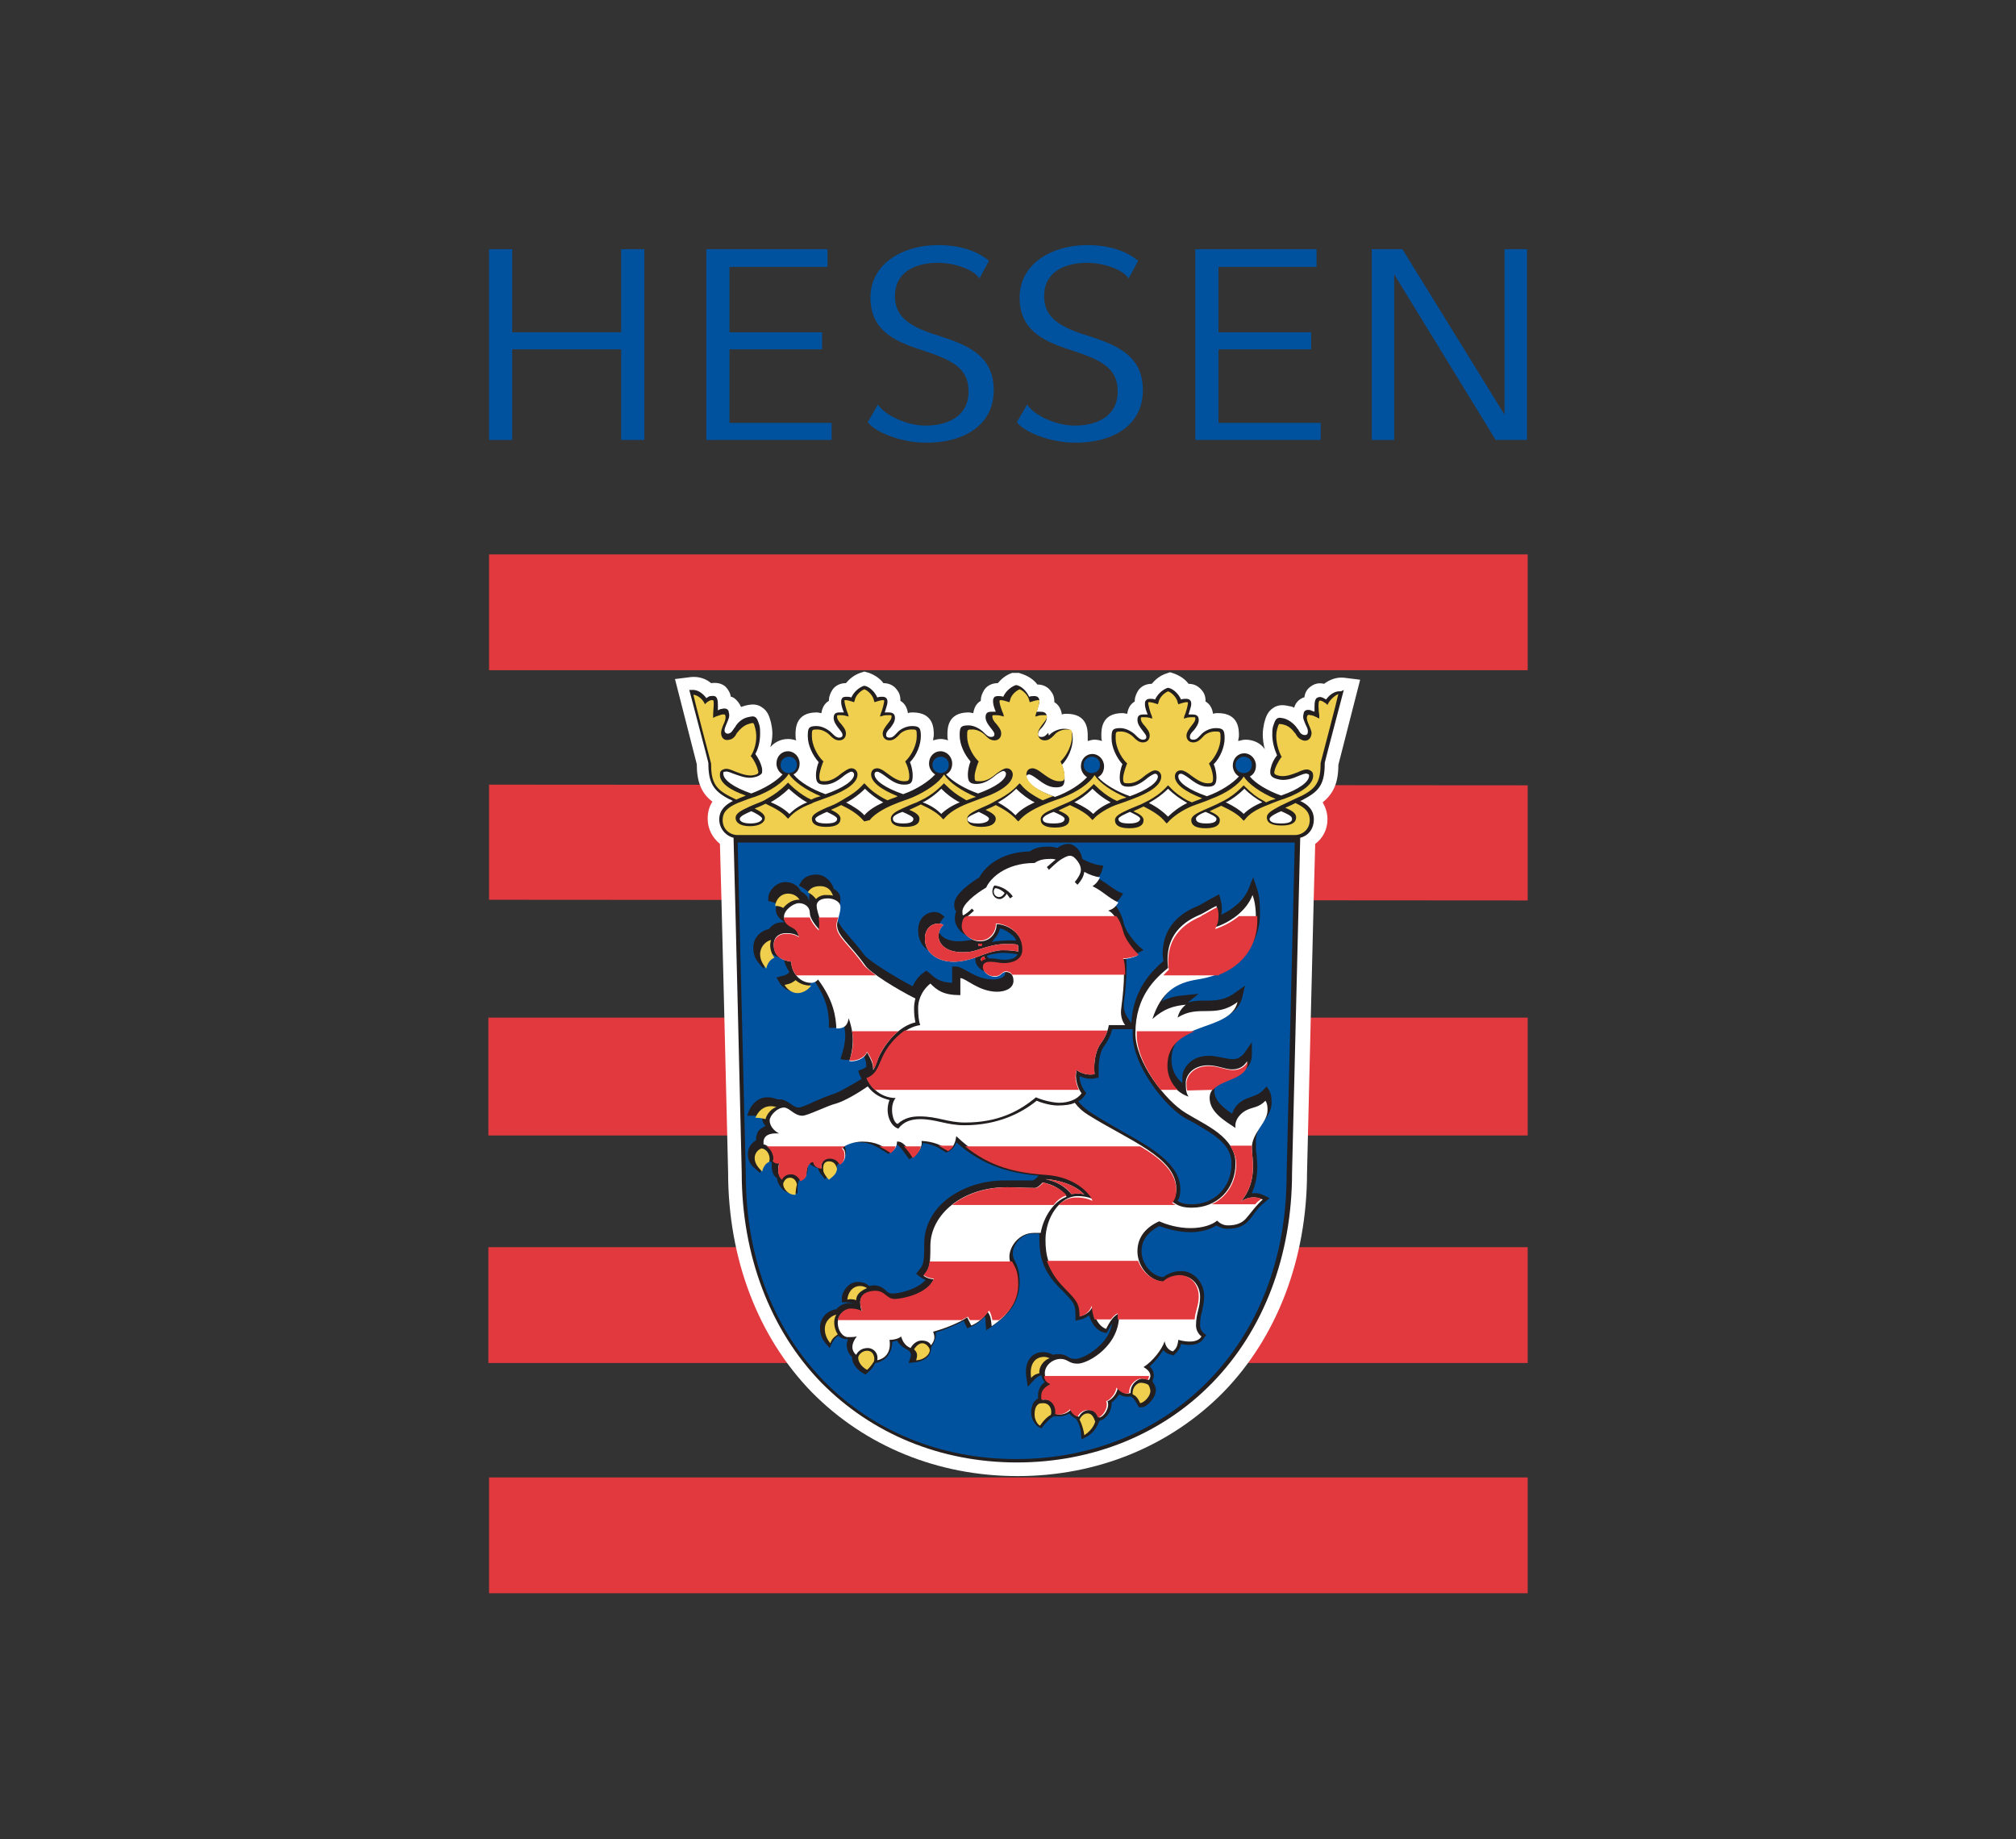 <?xml version="1.0" encoding="utf-8"?>
<!-- Generator: Adobe Illustrator 25.3.1, SVG Export Plug-In . SVG Version: 6.00 Build 0)  -->
<svg version="1.1" id="Layer_1" xmlns="http://www.w3.org/2000/svg" xmlns:xlink="http://www.w3.org/1999/xlink" x="0px" y="0px"
	 viewBox="0 0 296 270" style="enable-background:new 0 0 296 270;" xml:space="preserve">
<rect x="0" y="0" width="296" height="270" fill="#333333" stroke="none"/>
<style type="text/css">
	.st0{fill:#E1393E;}
	.st1{fill:#FFFFFF;}
	.st2{fill:#231F20;}
	.st3{fill:#00529F;}
	.st4{fill:#EFCF4D;}
	.st5{fill:#ED1C24;}
</style>
<g id="logo_x5F_hessische_x5F_landesregierung_1_">
	<g id="layer1_1_" transform="translate(-296.095,-488.421)">
		<path id="path2924_1_" class="st0" d="M367.9,586.8h152.5v-17H367.9V586.8L367.9,586.8z"/>
		<path id="path2926_1_" class="st0" d="M367.9,603.6v16.9l152.5,0.1v-16.9L367.9,603.6"/>
		<path id="path2928_1_" class="st0" d="M367.8,655.1h152.6v-17.3H367.8V655.1z"/>
		<path id="path2930_1_" class="st0" d="M367.8,688.5h152.6v-17H367.8V688.5L367.8,688.5z"/>
		<path id="path2932_1_" class="st0" d="M367.9,722.3h152.5v-17H367.9V722.3z"/>
		<path id="path2934_1_" class="st1" d="M444.7,587.2c-0.9,0.3-1.6,0.9-2.1,1.5c-0.9,0-1.6,0.4-2,1c-0.3,0.5-0.5,1-0.5,1.5
			c0,0,0,0.1,0,0.1c-0.7,0.4-1,1.1-1.1,1.8c-0.2,0-0.4-0.1-0.7-0.1c-3.1,0-3.1,2.4-3.1,3.3c0,0.3,0,0.5,0.1,0.8
			c-0.3-0.1-0.7-0.2-1.1-0.2c-0.4,0-0.7,0.1-1.1,0.2c0-0.3,0.1-0.5,0.1-0.8c0-0.9,0-3.3-3.1-3.3c-0.2,0-0.4,0-0.7,0.1
			c-0.1-0.7-0.4-1.4-1.1-1.8c0,0,0-0.1,0-0.1c0-0.5-0.1-1-0.5-1.5c-0.4-0.6-1.1-1-2-1c-0.5-0.7-1.3-1.2-2.1-1.5L423,587l-0.6,0.2
			c-0.9,0.3-1.6,0.9-2.1,1.5c-0.9,0-1.6,0.4-2,1c-0.3,0.5-0.5,1-0.5,1.5c0,0,0,0.1,0,0.1c-0.7,0.4-1,1.1-1.1,1.8
			c-0.2,0-0.4-0.1-0.7-0.1c-3.1,0-3.1,2.4-3.1,3.3c0,0.3,0,0.5,0.1,0.8c-0.4-0.1-0.7-0.2-1.2-0.2c-1.1,0-2,0.5-2.6,1.2
			c0.2-0.7,0.3-1.4,0.3-2c0-0.6-0.1-1.1-0.2-1.6c-0.2-0.7-0.4-1.7-1.4-2.3c-0.9-0.6-1.9-0.3-2.4-0.2c-0.2,0.1-0.4,0.1-0.6,0.2
			c-0.2-0.5-0.6-1-1-1.3c-0.2-0.1-0.3-0.2-0.5-0.2c-0.1-0.6-0.4-1.1-0.8-1.5c-0.6-0.5-1.3-0.6-2.1-0.5c-0.7-0.6-1.7-1-2.9-0.9
			l-2.4,0.3c0,0,3.1,12.1,3.2,12.5c0,2.6,0.7,4.3,2.3,5.5c-0.4,0.6-0.7,1.4-0.7,2.5c0,1.5,0.7,2.8,1.8,3.7
			c0.1,2.2,1.2,48.2,1.2,48.2l0,0c0,12.7,4.4,24.2,12.3,32.3c7.8,7.9,18.5,12.3,30.2,12.3c11.7,0,22.4-4.4,30.2-12.3
			c7.9-8.1,12.3-19.6,12.3-32.3v0.1c0,0,1.1-45.9,1.2-48.3c1.1-0.8,1.8-2.1,1.8-3.6c0-1-0.3-1.8-0.7-2.5c1.6-1.3,2.3-2.9,2.3-5.5
			c0.1-0.4,3.2-12.5,3.2-12.5l-2.4-0.3c-1.1-0.1-2.1,0.3-2.9,0.9c-0.8-0.2-1.5,0-2.1,0.5c-0.5,0.4-0.7,0.9-0.8,1.5
			c-0.2,0-0.3,0.1-0.5,0.2c-0.5,0.3-0.8,0.7-1,1.3c-0.2-0.1-0.4-0.2-0.6-0.2c-0.5-0.1-1.5-0.4-2.4,0.2c-1,0.6-1.2,1.6-1.4,2.3
			c-0.1,0.5-0.2,1.1-0.2,1.6c0,0.7,0.1,1.5,0.3,2.2c-0.6-0.9-1.7-1.4-2.8-1.4c-0.4,0-0.7,0.1-1.1,0.2c0-0.3,0.1-0.5,0.1-0.8
			c0-0.9,0-3.3-3.1-3.3c-0.2,0-0.4,0-0.7,0.1c-0.1-0.7-0.4-1.4-1.1-1.8c0,0,0-0.1,0-0.1c0-0.5-0.1-1-0.5-1.5c-0.5-0.6-1.1-1-2-1
			c-0.5-0.7-1.3-1.2-2.1-1.5l-0.6-0.2l-0.6,0.2c-0.9,0.3-1.6,0.9-2.1,1.5c-0.9,0-1.6,0.4-2,1c-0.3,0.5-0.5,1-0.5,1.5
			c0,0,0,0.1,0,0.1c-0.7,0.4-1,1.1-1.1,1.8c-0.2,0-0.4-0.1-0.7-0.1c-3.1,0-3.1,2.4-3.1,3.3c0,0.3,0,0.5,0.1,0.8
			c-0.3-0.1-0.7-0.2-1.1-0.2c-0.3,0-0.7,0.1-1,0.2c0-0.2,0-0.5,0-0.7c0-0.9,0-3.3-3.1-3.3c-0.2,0-0.4,0-0.7,0.1
			c-0.1-0.7-0.4-1.4-1.1-1.8c0,0,0-0.1,0-0.1c0-0.5-0.1-1-0.5-1.5c-0.4-0.6-1.1-1-2-1c-0.5-0.7-1.3-1.2-2.1-1.5l-0.6-0.2
			L444.7,587.2"/>
		<path id="path2936_1_" class="st2" d="M493,589.9c-0.9-0.1-1.7,0.5-2.2,1.2c-0.2-0.1-0.5-0.3-0.6-0.3c-0.2-0.1-0.5-0.1-0.8,0.1
			c-0.2,0.2-0.3,0.5-0.3,1.2c0,0.2,0,0.5,0,0.8c-0.2-0.1-0.4-0.1-0.5-0.2c-0.3-0.1-0.6-0.1-0.8,0c-0.2,0.1-0.3,0.3-0.3,0.5
			c-0.2,0.6,0.1,1.1,0.3,1.6c0.2,0.4,0.4,0.8,0.3,1.2c0,0.1-0.1,0.4-0.6,0.3c-0.4-0.1-0.6-0.4-0.8-0.8l-0.1-0.1
			c-0.3-0.5-1-1.2-1.9-1.5c-0.5-0.1-0.8-0.2-1.1,0c-0.3,0.2-0.4,0.6-0.6,1.2c-0.1,0.4-0.1,0.7-0.1,1.2c0,1,0.3,2.1,0.7,3
			c-0.5,0.6-0.8,1.3-0.9,1.8c-0.1,0.3-0.1,0.5-0.1,0.7c0,0.5,0.3,0.8,1.1,1c1.1,0.3,2.2-0.1,3.1-0.5c0.5-0.2,1-0.4,1.2-0.3
			c0.3,0.1,0.3,0.1,0.3,0.3c0,0.9-1.5,2-4.1,2.9c-2-0.7-3.8-1.8-4.6-2.8c0.6-0.3,0.9-0.9,0.9-1.6c0-1-0.8-1.8-1.7-1.8
			c-1,0-1.7,0.8-1.7,1.8c0,0.7,0.4,1.3,0.9,1.6c-0.9,1-2.7,2.2-4.7,2.9c-2.6-0.9-4.2-2-4.2-2.9c0-0.1,0-0.4,0.4-0.4
			c0.2,0,0.7,0.3,1.1,0.6c0.8,0.6,1.7,1.3,2.8,1.3c1,0,1.3-0.3,1.3-1.4c0-0.4-0.1-1.2-0.4-1.9c1-1,1.6-2.6,1.6-3.8
			c0-1.2-0.2-1.5-1.3-1.5c-0.9,0-1.8,0.5-2.2,1l-0.1,0.1c-0.3,0.3-0.5,0.6-1,0.6c-0.5,0-0.5-0.3-0.5-0.4c0-0.4,0.3-0.7,0.6-1
			c0.3-0.4,0.7-0.9,0.7-1.5c0-0.7-0.5-0.8-0.9-0.8c-0.2,0-0.4,0-0.6,0c0.2-0.7,0.4-1.2,0.4-1.5c0-0.2,0-0.3-0.1-0.5
			c-0.2-0.3-0.5-0.3-0.7-0.3c-0.2,0-0.4,0-0.7,0.1c-0.3-0.7-1-1.5-1.8-1.7l-0.1,0l-0.1,0c-0.8,0.3-1.5,1-1.8,1.7
			c-0.3-0.1-0.5-0.1-0.7-0.1c-0.2,0-0.5,0-0.7,0.3c-0.1,0.1-0.1,0.3-0.1,0.5c0,0.3,0.1,0.8,0.4,1.5c-0.2,0-0.4,0-0.6,0
			c-0.5,0-0.9,0.1-0.9,0.8c0,0.6,0.4,1.1,0.7,1.5c0.3,0.4,0.6,0.7,0.6,1c0,0.1,0,0.4-0.5,0.4c-0.4,0-0.7-0.3-1-0.6l-0.1-0.1
			c-0.4-0.4-1.3-1-2.2-1c-1.2,0-1.3,0.3-1.3,1.5c0,1.3,0.7,2.8,1.6,3.8c-0.3,0.7-0.4,1.5-0.4,1.9c0,1.1,0.3,1.4,1.3,1.4
			c1.1,0,2.1-0.7,2.8-1.3c0.4-0.3,0.9-0.6,1.1-0.6c0.3,0,0.4,0.3,0.4,0.4c0,0.9-1.6,2-4.1,2.9c-2-0.7-3.8-1.8-4.7-2.8
			c0.6-0.3,0.9-0.9,0.9-1.6c0-1-0.8-1.8-1.7-1.8c-1,0-1.7,0.8-1.7,1.8c0,0.7,0.4,1.3,0.9,1.6c-0.9,1-2.7,2.2-4.7,2.9
			c-2.6-0.9-4.2-2-4.2-2.9c0-0.1,0-0.4,0.4-0.4c0.2,0,0.7,0.3,1.1,0.6c0.8,0.6,1.7,1.3,2.8,1.3c1.1,0,1.3-0.3,1.3-1.4
			c0-0.4-0.1-1.2-0.4-1.9c1-1,1.6-2.6,1.6-3.8c0-1.2-0.2-1.5-1.3-1.5c-0.9,0-1.8,0.5-2.2,1L450,596c-0.3,0.3-0.5,0.6-1,0.6
			c-0.5,0-0.5-0.3-0.5-0.4c0-0.4,0.3-0.7,0.6-1c0.3-0.4,0.7-0.9,0.7-1.5c0-0.7-0.5-0.8-0.9-0.8c-0.2,0-0.4,0-0.6,0
			c0.2-0.7,0.4-1.2,0.4-1.5c0-0.2,0-0.3-0.1-0.5c-0.2-0.3-0.5-0.3-0.7-0.3c-0.2,0-0.4,0-0.7,0.1c-0.3-0.7-1-1.5-1.8-1.7l-0.1,0
			l-0.1,0c-0.8,0.3-1.5,1-1.8,1.7c-0.3-0.1-0.5-0.1-0.7-0.1c-0.2,0-0.6,0-0.7,0.3c-0.1,0.1-0.1,0.3-0.1,0.5c0,0.3,0.1,0.8,0.4,1.5
			c-0.2,0-0.4,0-0.6,0c-0.5,0-0.9,0.1-0.9,0.8c0,0.6,0.4,1.1,0.7,1.5c0.3,0.4,0.6,0.7,0.6,1c0,0.1,0,0.4-0.5,0.4
			c-0.4,0-0.7-0.3-1-0.6l-0.1-0.1c-0.4-0.4-1.3-1-2.2-1c-1.2,0-1.3,0.3-1.3,1.5c0,1.3,0.7,2.8,1.6,3.8c-0.3,0.7-0.4,1.5-0.4,1.9
			c0,1.1,0.3,1.4,1.3,1.4c1.1,0,2.1-0.7,2.8-1.3c0.4-0.3,0.9-0.6,1.1-0.6c0.3,0,0.4,0.3,0.4,0.4c0,0.9-1.6,2-4.1,2.9
			c-2-0.7-3.8-1.8-4.7-2.8c0.6-0.3,0.9-0.9,0.9-1.6c0-1-0.8-1.8-1.7-1.8c-1,0-1.7,0.8-1.7,1.8c0,0.7,0.4,1.3,0.9,1.6
			c-0.9,1-2.7,2.2-4.7,2.9c-2.6-0.9-4.2-2-4.2-2.9c0-0.1,0-0.4,0.4-0.4c0.2,0,0.7,0.3,1.1,0.6c0.8,0.6,1.7,1.3,2.8,1.3
			c1.1,0,1.3-0.3,1.3-1.4c0-0.4-0.1-1.2-0.4-1.9c1-1,1.6-2.6,1.6-3.8c0-1.2-0.2-1.5-1.3-1.5c-0.9,0-1.8,0.5-2.2,1l-0.1,0.1
			c-0.3,0.3-0.5,0.6-1,0.6c-0.5,0-0.5-0.3-0.5-0.4c0-0.4,0.3-0.7,0.6-1c0.3-0.4,0.7-0.9,0.7-1.5c0-0.7-0.5-0.8-0.9-0.8
			c-0.2,0-0.4,0-0.6,0c0.2-0.7,0.4-1.2,0.4-1.5c0-0.2,0-0.3-0.1-0.5c-0.2-0.3-0.5-0.3-0.7-0.3c-0.2,0-0.4,0-0.7,0.1
			c-0.3-0.7-1-1.5-1.8-1.7l-0.1,0l-0.1,0c-0.8,0.3-1.5,1-1.8,1.7c-0.3-0.1-0.5-0.1-0.7-0.1c-0.2,0-0.6,0-0.7,0.3
			c-0.1,0.1-0.1,0.3-0.1,0.5c0,0.3,0.1,0.8,0.4,1.5c-0.2,0-0.4,0-0.6,0c-0.5,0-0.9,0.1-0.9,0.8c0,0.6,0.4,1.1,0.7,1.5
			c0.3,0.4,0.6,0.7,0.6,1c0,0.1,0,0.4-0.5,0.4c-0.4,0-0.7-0.3-1-0.6l-0.1-0.1c-0.4-0.4-1.3-1-2.2-1c-1.2,0-1.3,0.3-1.3,1.5
			c0,1.3,0.7,2.8,1.6,3.8c-0.3,0.7-0.4,1.5-0.4,1.9c0,1.1,0.3,1.4,1.3,1.4c1.1,0,2.1-0.7,2.8-1.3c0.4-0.3,0.9-0.6,1.1-0.6
			c0.3,0,0.4,0.3,0.4,0.4c0,0.9-1.6,2-4.2,2.9c-2-0.7-3.8-1.8-4.7-2.9c0.6-0.3,0.9-0.9,0.9-1.6c0-1-0.8-1.8-1.7-1.8
			c-1,0-1.7,0.8-1.7,1.8c0,0.7,0.4,1.3,0.9,1.6c-0.9,1-2.7,2.1-4.6,2.8c-2.6-0.9-4.1-2-4.1-2.9c0-0.3,0-0.3,0.3-0.3
			c0.2-0.1,0.7,0.1,1.2,0.3c0.9,0.3,2,0.8,3.1,0.5c0.5-0.1,0.8-0.3,1-0.5c0.1-0.1,0.1-0.3,0.1-0.4c0-0.2,0-0.4-0.1-0.7
			c-0.1-0.4-0.4-1.1-0.9-1.8c0.5-0.9,0.7-2,0.7-3c0-0.4,0-0.8-0.1-1.2c-0.2-0.6-0.3-1-0.6-1.2c-0.3-0.2-0.6-0.1-1.1,0
			c-0.9,0.2-1.6,0.9-1.9,1.5l-0.1,0.1c-0.2,0.3-0.4,0.7-0.8,0.8c-0.4,0.1-0.6-0.2-0.6-0.3c-0.1-0.3,0.1-0.7,0.3-1.2
			c0.2-0.5,0.5-1,0.3-1.6c0-0.2-0.1-0.4-0.3-0.5c-0.2-0.1-0.5-0.1-0.8,0c-0.2,0-0.3,0.1-0.5,0.2c0-0.3,0-0.6,0-0.8
			c0-0.7-0.1-1-0.3-1.2c-0.3-0.2-0.6-0.1-0.8-0.1c-0.2,0-0.4,0.2-0.6,0.3c-0.5-0.7-1.3-1.3-2.2-1.2l-0.3,0c0,0,2.8,10.6,2.8,10.7
			c0,2.9,0.7,4.1,3,5.3c0,0,0.3,0.1,0.6,0.3c-1,0.5-2,1.3-2,2.7c0,1.3,0.9,2.4,2.1,2.7c0.2,6.8,1.2,49.1,1.2,49.2
			c0,12.1,4.2,23.1,11.7,30.8c7.4,7.5,17.5,11.7,28.7,11.7c11.1,0,21.3-4.1,28.7-11.7c7.5-7.7,11.7-18.6,11.7-30.8
			c0,0,1.1-45,1.2-49.2c1.2-0.3,2-1.3,2-2.7c0-1.4-0.9-2.2-2-2.7c0.3-0.1,0.6-0.3,0.6-0.3c2.3-1.2,3-2.3,3-5.3
			c0-0.1,2.8-10.7,2.8-10.7L493,589.9L493,589.9L493,589.9z M484.2,607.5c0.9,0.4,1.6,0.7,1.6,1.1c0,0.2,0,0.7-1.6,0.7
			c-0.8,0-1.7-0.1-1.7-0.7C482.6,608.2,483.7,607.7,484.2,607.5z M476.3,606.1c0.7-0.4,1.5-0.9,2.5-1.9c0.9,0.9,1.8,1.5,2.5,1.9
			c0,0,0.1,0,0.1,0.1c-1.2,0.5-2.1,1.1-2.7,1.7c-0.6-0.6-1.4-1.1-2.6-1.7C476.1,606.1,476.3,606.1,476.3,606.1L476.3,606.1
			L476.3,606.1z M473.1,607.6c0.7,0.3,1.6,0.7,1.6,1c0,0.2,0,0.7-1.5,0.7c-1.5,0-1.5-0.5-1.5-0.7
			C471.6,608.3,472.5,607.8,473.1,607.6L473.1,607.6z M465.1,606.1c0.7-0.4,1.6-1,2.5-1.9c0.9,0.9,1.8,1.5,2.5,1.9
			c0,0,0.2,0.1,0.3,0.2c-1.2,0.6-2.1,1.3-2.8,2c-0.7-0.7-1.6-1.4-2.8-2C464.9,606.2,465.1,606.1,465.1,606.1L465.1,606.1
			L465.1,606.1z M462,607.6c0.6,0.3,1.5,0.7,1.5,1c0,0.4-0.5,0.7-1.6,0.7c-1.1,0-1.6-0.2-1.6-0.7C460.4,608.3,461.3,607.9,462,607.6
			L462,607.6L462,607.6z M454,606.1c0.7-0.4,1.5-0.9,2.5-1.9c0.8,0.8,1.6,1.4,2.5,1.9c0,0,0.1,0.1,0.2,0.1c-1.2,0.5-2,1.1-2.6,1.7
			c-0.6-0.6-1.4-1.1-2.7-1.7C453.8,606.1,454,606.1,454,606.1L454,606.1L454,606.1z M450.8,607.6c0.7,0.3,1.6,0.7,1.6,1
			c0,0.2,0,0.7-1.6,0.7c-1.6,0-1.6-0.4-1.6-0.7C449.3,608.2,450.2,607.8,450.8,607.6z M442.8,606.1c0.7-0.4,1.6-1,2.5-1.9
			c0.9,0.9,1.8,1.5,2.5,1.9c0,0,0.1,0,0.2,0.1c-1.3,0.6-2.2,1.2-2.8,1.9c-0.7-0.7-1.5-1.3-2.6-1.9
			C442.7,606.2,442.8,606.1,442.8,606.1L442.8,606.1L442.8,606.1z M439.8,607.6c0.6,0.3,1.5,0.7,1.5,1c0,0.5-0.9,0.7-1.6,0.7
			c-0.7,0-1.6-0.1-1.6-0.7C438.2,608.3,439.1,607.9,439.8,607.6L439.8,607.6L439.8,607.6z M431.8,606.1c0.7-0.4,1.5-0.9,2.5-1.9
			c0.8,0.8,1.6,1.4,2.5,1.9c0,0,0.1,0,0.2,0.1c-1.2,0.5-2.1,1.1-2.7,1.7c-0.6-0.6-1.4-1.2-2.7-1.7
			C431.6,606.1,431.8,606.1,431.8,606.1L431.8,606.1L431.8,606.1z M428.6,607.6c0.7,0.3,1.6,0.7,1.6,1c0,0.2,0,0.7-1.5,0.7
			c-1.5,0-1.5-0.5-1.5-0.7C427.1,608.2,428,607.8,428.6,607.6z M420.6,606.1c0.7-0.4,1.6-1,2.5-1.9c0.9,0.9,1.8,1.5,2.5,1.9
			c0,0,0.1,0.1,0.2,0.1c-1.3,0.6-2.2,1.2-2.8,1.9c-0.6-0.7-1.6-1.3-2.7-1.9C420.4,606.2,420.6,606.1,420.6,606.1L420.6,606.1z
			 M417.5,607.6c0.6,0.3,1.5,0.7,1.5,1c0,0.2,0,0.7-1.6,0.7c-1.6,0-1.6-0.5-1.6-0.7C415.9,608.3,416.8,607.9,417.5,607.6z
			 M409.4,606.1c0.7-0.4,1.6-1,2.5-1.9c1,0.9,1.8,1.5,2.5,1.9c0,0,0.1,0,0.2,0.1c-1.2,0.5-2,1.1-2.6,1.7c-0.6-0.6-1.5-1.2-2.7-1.7
			C409.3,606.1,409.4,606.1,409.4,606.1L409.4,606.1L409.4,606.1z M406.4,607.5c0.5,0.2,1.6,0.8,1.6,1.1c0,0.2-0.4,0.7-1.7,0.7
			c-1.1,0-1.6-0.3-1.6-0.7C404.8,608.2,405.5,607.9,406.4,607.5"/>
		<path id="path2938_1_" class="st3" d="M471.5,653.3l-1.5-0.8c-3.1-1.9-7.6-7.8-7.6-12.2c0-0.3,0-0.5,0-0.8c-0.1,0-2.5,0-3,0
			c-0.2,0.8-0.6,1.7-1.2,2.5c-0.4,0.5-0.8,1.7-0.8,3.3c0,0.3,0,0.5,0,0.8l0,0.5l-0.5,0.1c-0.7,0.2-1.6,0-2.3-0.3
			c0,0.8,0.4,1.7,0.7,2.1l0.3,0.4l-0.3,0.4c-0.2,0.3-0.5,0.6-0.9,0.8c0.6,0.7,1.3,1.3,1.8,1.6c1.5,1,3,1.8,4.5,2.7
			c4.5,2.5,8.7,4.9,8.7,8.6c0,0.7-0.1,1.2-0.4,1.7c0.6,0.4,1.2,0.5,2.1,0.5c3.3,0,5.8-2.5,5.8-5.9
			C477,656.4,474.2,654.9,471.5,653.3"/>
		<path id="path2940_1_" class="st3" d="M445.3,626.5c-0.1-0.3-0.4-0.7-0.7-0.9c-0.6-0.5-1.2-0.8-1.7-0.9c-0.1,0.5-0.3,1-0.7,1.4
			c-0.2,0.2-0.3,0.5-0.5,0.6c0.6-0.1,1.2-0.2,1.9-0.2C444.2,626.4,444.8,626.5,445.3,626.5"/>
		<path id="path2942_1_" class="st3" d="M404.4,612.1l1.2,48.8c0,25.1,17.4,41.7,39.7,41.7c22.3,0,39.7-16.7,39.7-41.7l1.2-48.8
			H404.4L404.4,612.1z M480.6,657.9c0,0.5,0.1,1.1,0.1,1.8c0,1.2-0.2,2.5-0.8,3.9c0.6-0.1,1.2,0,1.8,0.3l0.8,0.4l-0.7,0.6
			c-0.9,0.7-1.3,1.3-1.8,2l-0.4,0.5c-0.8,1-1.8,1.4-3.3,1.4c-0.6,0-1.1-0.2-1.6-0.5c-0.9,0.6-2.3,1-3.8,1c-2,0-3.7-0.6-4.6-0.9
			c-1.7,0.9-2.6,2.1-2.6,3.7c0,1.9,1.6,3.7,3.2,3.8c0.6-0.5,1.6-0.9,2.6-0.9c1.9,0,3.4,1.7,3.4,3.7c0,0.9-0.2,1.5-0.3,2.2
			c-0.2,0.6-0.3,1.2-0.3,2.1c0,0.6,0.4,1,0.5,1.1l0.4,0.3l-0.3,0.4c-0.5,0.9-1.8,1.3-3.4,0.9c-0.1,0.6-0.4,1-0.9,1.5l-0.2,0.2
			l-0.3-0.1c-0.5-0.1-0.9-0.3-1.2-0.7c-0.5,0.8-1.2,1.7-2,2.4c0.4,0.4,0.6,0.8,0.6,1.3c0,0.3-0.1,0.6-0.2,0.9
			c0.3,0.4,0.5,0.8,0.5,1.3c0,1.1-1.3,2.5-2.1,2.5l-0.4,0l-0.2-0.4c-0.4-0.7-0.7-1.1-1-1.2c-0.4,0.1-1,0.1-1.7-0.3
			c-0.3,0.5-0.7,0.9-1.1,1.2c0,0.1,0,0.1,0,0.2c0,0.4-0.1,0.8-0.3,1.2c-0.3,0.6-0.8,1.1-1.5,1.3c-0.3,0.9-0.9,1.8-1.8,2.3l-0.8,0.4
			l-0.1-0.9c0-0.5-0.2-1.3-0.7-2.1c-0.4-0.2-0.8-0.5-1-0.8c-0.7,0.4-1.4,0.5-2.2,0.4c-0.5,0.2-0.9,0.6-1.6,1.4l-0.3,0.4l-0.4-0.2
			c-0.6-0.4-1.1-1.2-1.1-2.1c0-1,0.3-1.7,1-2.1c0-0.1,0-0.3,0-0.4c0-0.8,0.3-1.5,1-2c-0.3-0.3-0.4-0.6-0.5-1
			c-0.3,0.1-0.6,0.2-0.9,0.5L447,692l-0.2-1.3c-0.2-1.3,0-2.3,0.6-3c0.4-0.5,1.1-0.8,1.8-0.8c0.7,0,1.2,0.2,1.5,0.4
			c0.3-0.1,0.5-0.1,0.8-0.1c0.7,0,1.1,0.2,1.4,0.4c0.3,0.2,0.6,0.3,1.1,0.3c0.7,0,2.3-0.7,3.7-2.1c0.7-0.7,1.4-1.7,1.7-3.1
			c-0.2,0.3-0.4,0.6-0.6,1l-0.2,0.4l-0.5-0.1c-1-0.3-1.7-1.2-2.1-2.5c-0.3,0.2-0.7,0.5-1.2,0.6l-0.8,0.2v-0.8c0-1.7-0.3-1.9-1.8-3.5
			l-0.7-0.7c-2.3-2.4-2.8-4.5-2.8-7c0-0.3,0-0.5,0-0.8c-0.3,0-0.7,0-0.9,0c-1.8,0-3,1.7-3,2.9c0,0.5,0.1,0.7,0.3,1.1
			c0.3,0.6,0.7,1.4,0.7,3.1c0,3.3-2,5.1-4,6.5l-0.9,0.6l-0.1-1.1c0-0.4,0-0.7-0.1-0.9c-0.6,0.6-1.3,1.2-2.1,1.5l-0.5,0.2
			c0,0-0.4-0.8-0.5-1.1c-1.3,0.7-3,1.4-4.1,1.7c0,0.1,0,0.2,0,0.3c0,0.8-0.4,1.5-0.7,1.9l0,0.1c0,1.3-1.2,2-2.4,2.1l-0.9,0.1
			l0.3-0.9c0.2-0.7-0.4-1-0.4-1c-0.6-0.3-1.3-0.8-1.6-1.4c-0.2,0.1-0.5,0.1-0.7,0.2c0,1-0.4,1.7-0.7,2.1c-0.4,0.5-1.1,0.9-1.8,1
			c-0.3,0.6-0.6,1-1.1,1.4l-0.3,0.3l-0.4-0.2c-0.7-0.4-1.6-1.3-1.6-2.3l0-0.1c-0.3-0.2-0.6-0.7-0.7-1.1c0-0.2-0.1-0.4-0.1-0.6
			c0-0.3,0.1-0.6,0.2-0.9c-0.1,0-0.2,0-0.2,0c-0.5,0-0.9-0.2-1.2-0.5c-0.4,0.2-0.7,0.6-0.9,1l-0.4,0.8l-0.6-0.7
			c-0.4-0.5-0.8-1.1-0.8-2.3c0-1.4,1-2.5,2.4-2.7c0.5-0.6,1.2-0.9,1.9-0.9c0.3,0,0.5,0,0.8,0.1c0,0,0,0,0,0
			c-0.3-0.1-0.7-0.2-1.2-0.2l-0.7,0l0-0.7c0.1-1.1,1.1-2.3,2.3-2.3c0.8,0,1.3,0.2,1.7,0.6c0.2,0,0.4-0.1,0.6-0.1
			c1,0,1.5,0.4,1.9,0.8c0.3,0.3,0.5,0.4,1,0.4c0.9,0,3.6-0.6,4.8-2c-0.3-0.1-0.6-0.3-0.9-0.5l-0.5-0.4l0.4-0.5
			c0.7-0.8,0.8-1.2,0.8-4c0-2.4,1.2-4.8,3.4-6.5c2.2-1.7,5.2-2.7,8.4-2.7l2,0l2.1,0c0,0,0.3,0,0.9-0.7c-4.4-0.4-8.3-1.5-12.1-4.9
			c-0.2,0.6-0.6,1.1-1.2,1.4l-0.3,0.1l-0.3-0.2c-0.9-0.6-1.7-1-3.1-1.2c-0.2,0.9-0.9,1.8-1.5,2.1l-0.5,0.3l-0.6-0.8
			c-0.4-0.6-0.9-1.2-1.2-1.4c-0.2,0.5-0.5,0.9-1,1.2l-0.3,0.2l-0.6-0.4c-1.2-0.7-2-1.3-3.8-1.3c-0.8,0-1.6,0.2-2,0.5
			c0.1,0.3,0.2,0.6,0.2,0.9c0,0,0,0,0,0c0,0.6-0.4,1.2-0.7,1.5c-0.1,0.1-0.3,0.3-0.5,0.3c-0.2,0.6-0.5,1.3-1.5,1.9l-0.4,0.3
			l-0.3-0.4c-0.4-0.4-0.6-0.8-0.7-1.2c-0.4-0.1-1-0.4-1.3-0.7c-0.1,0.2-0.2,0.5-0.2,0.9c0,0.7-0.7,1.4-1.3,1.6
			c-0.2,0.5-0.2,1-0.2,1.3l0,0.6l-0.6,0c-0.6,0-1.2-0.2-1.6-0.6c-0.4-0.4-0.7-0.9-0.8-1.4v-0.2c-0.5-0.3-0.8-1-0.8-1.8
			c0-0.2,0-0.4,0-0.6c-0.1,0-0.2-0.1-0.3-0.1c0,0-0.1-0.1-0.2-0.1c-0.4,0.2-0.7,0.5-0.9,1l-0.3,0.8l-0.7-0.6c-0.5-0.4-1.1-1-1.1-2.2
			c0-0.8,0.4-1.5,1.2-2c0-0.1,0-0.1,0-0.2c0-0.3,0.1-0.7,0.3-1.1c0.3-0.4,0.7-0.6,1.1-0.8c-0.3-0.3-0.5-0.7-0.5-1.2
			c-0.4-0.2-0.8-0.3-1.3-0.3h-0.9l0.3-0.8c0.4-0.9,1.3-1.9,2.6-1.9c0.3,0,0.9,0,1.5,0.3c0.1,0,0.3,0,0.4,0c0.6,0,1,0.3,1.5,0.6
			c0.4,0.3,0.8,0.6,1.3,0.6c0.3,0,1.5-0.5,2.3-0.9c0.9-0.4,1.9-0.8,2.5-1c0.8-0.2,2.4-1.1,4.4-2.3c-0.1-0.2-0.2-0.4-0.3-0.6
			l-0.2-0.6l0.5-0.2c0.3-0.1,0.5-0.2,0.7-0.4c0-0.5-0.1-1.1-0.5-1.8c-0.7,0.6-1.7,0.9-2.6,0.8l-0.7-0.1l0.2-0.7
			c0.3-0.9,0.5-1.8,0.5-2.8c0-0.5-0.1-1.1-0.2-1.6c-0.6,0.5-1.3,0.5-1.6,0.5c0,0-0.6,0-0.6,0l0-0.6c0-1.6-0.3-3.7-2.2-6.4
			c-0.1,0-0.1,0.1-0.2,0.1c-0.6,1-1.6,1.6-2.6,1.6c-1.1,0-1.9-0.7-2.3-1.4l-0.4-0.7l0.8-0.2c0.5-0.1,0.9-0.3,1.1-0.6
			c-0.4-0.6-0.7-1.2-0.8-1.9c-0.7-0.1-1.2-0.4-1.6-0.7c-0.5,0.3-0.8,0.7-1,1.2l-0.4,0.9l-0.7-0.8c-0.4-0.5-0.8-1.1-0.8-2.3
			c0-1.3,0.9-2.4,2.3-2.7c0.5-0.7,1.2-1,2-1c0.1,0,0.2,0,0.3,0c-0.6-0.4-1.3-0.9-1.3-1.9c0-0.3,0.1-0.5,0.2-0.8
			c-0.2-0.1-0.5-0.2-0.8-0.3l-0.5-0.1l0-0.5c0-0.9,1.1-2.3,2.5-2.3c1,0,1.9,0.5,2.3,1.4c0.3,0.1,0.5,0.3,0.7,0.5
			c0.3,0.2,0.4,0.6,0.5,0.9c0-0.1,0-0.3,0-0.4c0-0.1,0-0.1,0-0.2c0-0.2,0-0.3,0.1-0.5c-0.2-0.3-0.6-0.6-1.1-0.9l-0.5-0.3l0.3-0.5
			c0.4-0.7,1.2-1.1,2.3-1.1c1.2,0,2.3,1.1,2.5,2.1c0.6,0.3,1,0.8,1,1.5c0,0.6-0.2,1.1-0.3,1.6c-0.1,0.4-0.2,0.7-0.2,1
			c0,0.8,0.7,1.6,1.7,2.8c0.6,0.7,1.4,1.6,2.3,2.8c0.6,0.8,4.4,3.2,7.1,4.6c0.4-0.9,1-1.6,1.6-2l0.4-0.3l0.4,0.3
			c0.9,0.8,1.5,1.4,3.4,1.5c0-0.7,0-2.4,0-2.4h0.6c0.4,0,0.9,0.3,1.5,0.6c1,0.6,2.3,1.3,3.9,1.3c0.7,0,1.8-0.2,1.8-1
			c0-0.7-0.3-0.7-0.5-0.7c-0.3,0-0.7,0.7-1.6,0.7c-1.2,0-2.3-0.9-2.3-1.9c0-0.2,0-0.4,0.1-0.5c-0.1-0.3-0.1-0.5-0.1-0.7
			c-1,0.4-2.5,0.8-3.7,0.8c-2.3,0-4.7-1.2-4.7-3.9c0-1.8,1.2-2.7,2.4-2.7c0.4,0,0.8,0.1,1.1,0.4l0.4,0.3l-0.3,0.3
			c-0.4,0.5-0.6,1-0.6,1.5c0,0.8,0.9,1.8,3,1.8c0.5,0,1.2-0.1,1.9-0.2c-0.1-0.1-0.1-0.2-0.1-0.4c-0.1,0-0.2,0-0.3-0.1
			c-1.2-0.4-2.1-1.5-2.1-2.6c0-0.3,0-0.7,0.2-1.1c0,0-0.3-0.2-0.3-1c0-1.6,2.6-3.3,3.7-4c0.6-1.2,2.8-3.7,7.4-3.8
			c0.8-0.6,1.8-0.7,2.6-0.7c0.4,0,0.9,0,1.4,0.2c0.6-0.4,1.1-0.6,1.7-0.6c0.7,0,1.8,0.8,2,2.2c0.5,0.3,1.7,0.8,2.4,0.9l0.7,0.1
			l-0.2,0.7c-0.1,0.4-0.3,0.7-0.6,1.1c0.4,0.3,0.8,0.5,1.2,0.8c0.6,0.4,1.1,0.8,1.8,1.2l0.7,0.3l-0.4,0.6c-0.3,0.4-0.6,0.7-0.9,0.9
			c0.8,0.9,1.3,2.3,1.4,2.9c0.3,1.2,1.5,2.6,2.2,3.3l0.7,0.6l-0.8,0.4c-0.5,0.2-1.1,0.4-1.8,0.4c0.1,0.5,0.1,1.1,0.1,1.8
			c0,1.3-0.1,3.1-0.4,5.2c0,0.1,0,0.3,0,0.4c0,0.7,0.3,1.3,0.5,1.6l0.6,0.9c0.3-5,3-7.6,4.7-9.1c0-0.4-0.1-0.7-0.1-1
			c0-4.8,3.7-6.5,5.2-7.1l0.2-0.1c0.4-0.2,0.9-0.5,1.4-0.8l1.5-0.8l0.2,0.7c0.1,0.5,0.2,0.9,0.2,1.3c0,0.3,0,0.7-0.1,1
			c1.7-0.8,3.4-2.1,4.1-4l0.6-1.5l0.5,1.5c0.4,1.1,0.5,2.2,0.5,3.9c0,3.8-2.4,8.3-9.1,9.3c-2.6,0.4-4.2,1.4-5.3,3.5
			c1.1-0.6,2.2-0.8,3.5-0.9l1.9-0.2l-1.5,1.2c0,0-0.1,0.1-0.1,0.1c0.9-0.3,1.8-0.3,2.6-0.3c1.4,0,2.8,0,4.4-1.2l1.4-1l-0.4,1.7
			c-0.6,2.4-2.9,3.2-5.2,4c-2.7,1-5.2,1.9-5.2,5.2c0,1.4,0.6,2.6,1.6,3.4c0-0.3,0-0.6,0-0.9c0-1.1,1.1-3.1,3.9-3.1
			c0.7,0,1.5,0.2,2.1,0.3c0.5,0.1,1,0.2,1.4,0.2c0.7,0,1.2-0.3,1.7-0.9l1.1-1.6v1.9c0,2-1.8,2.8-3.2,3.3c-1.4,0.6-2.3,1-2.3,2
			c0,1.4,1.4,2.5,2.6,3.3c0.3-1,1.1-1.8,2.1-2.2l0.8-0.3c0.5-0.2,1-0.3,1.6-0.9l0.6-0.6l0.4,0.7c0.3,0.6,0.3,1.1,0.3,1.7
			c0,1.1-0.6,2-1.2,2.8c-0.6,0.9-1.1,1.7-1.1,2.7C480.5,657.2,480.5,657.5,480.6,657.9"/>
		<path id="path2944_1_" class="st3" d="M441.4,629.1c1,0,1.4,0.2,2.1,0.2c0.5,0,1.6,0,2-0.8c-0.7-0.1-1.4-0.2-2.1-0.2
			c-1,0-1.7,0.2-2.4,0.4c0,0.2,0.2,0.3,0.3,0.4C441.3,629.1,441.3,629.1,441.4,629.1"/>
		<path id="path2946_1_" class="st1" d="M478.3,664.8c2.5-3,1.6-6.3,1.6-7.9c0-2.2,2.3-3.7,2.3-5.5c0-0.5,0-0.9-0.3-1.4
			c-1,1-1.7,0.9-2.6,1.3c-1,0.4-2,1.5-1.8,2.7c-1.5-1-3.8-2.3-3.8-4.4c0-3,5.5-2.2,5.5-5.4c-0.5,0.8-1.2,1.2-2.2,1.2
			c-1,0-2.2-0.6-3.5-0.6c-2.4,0-3.3,1.6-3.3,2.5c0,0.8,0,1.5,0.4,2.1c-1.8-0.6-3.2-2.3-3.2-4.6c0-6.7,9.3-4.7,10.4-9.3
			c-3.3,2.5-5.7,0.3-8.8,2.3c0.2-0.8,0.5-1.3,1.2-1.9c-1.9,0.2-3.2,0.6-4.9,2.1c1.3-4,3.5-5.3,6.6-5.8c5.9-0.9,8.6-4.6,8.6-8.7
			c0-1.5-0.1-2.6-0.5-3.7c-0.9,2.4-3.4,4.1-5.7,4.8c0.4-0.8,0.7-1.9,0.4-3.2c-0.5,0.2-1.6,0.9-2.2,1.2c-1.4,0.6-5.6,2.3-4.9,7.9
			c-1.8,1.5-4.8,4.1-4.8,9.6c0,4.2,4.4,9.9,7.4,11.7c2.9,1.8,7.3,3.5,7.3,7.4c0,3.8-2.7,6.5-6.4,6.5c-1.2,0-2-0.2-2.9-0.9
			c0.4-0.4,0.6-1.1,0.6-1.9c0-4.6-7-7.1-12.9-10.8c-0.8-0.5-1.4-1-2-1.8c-0.6,0.3-1.6,0.4-2.5,0.4c-0.7,0-1.9-0.2-3.1-0.7
			c-2.2,1.8-5.7,3.6-10.6,3.6c-2.6,0-4.2-0.9-6.5-0.9c-1.2,0-2.4,0.3-3.2,1.4c-1.3-0.4-2-2.5-1.3-4.2c-1.2-0.3-2.3-0.8-3.2-2
			c-1.3,0.9-3.3,2.1-4.6,2.5c-1.3,0.3-4.2,1.8-5,1.8c-1.2,0-1.9-1.2-2.7-1.2c-1,0-2.1,1.2-2.1,1.9c0,0.8,0.7,1.6,1.4,1.9
			c-1.8-0.1-2.4,0.5-2.3,1.6c1,0.2,1.7,1.5,1.4,2.4c0.1,0.2,0.5,0.4,0.9,0.3c-0.1,0.5-0.4,1.7,0.4,2.4c0.3-0.6,0.8-0.8,1.4-0.8
			c0.6,0,1.2,0.6,1.3,1c0.4-0.1,0.9-0.5,0.9-1c0-1.1,0.5-1.8,1-1.8c0.1,0.7,0.7,0.9,1.2,1c-0.1-1.2,0.7-1.5,1.2-1.5
			c0.8,0,1.2,0.4,1.5,0.9c0.5-0.2,0.8-0.7,0.8-1.3c0-0.6-0.1-0.8-0.4-1.1c0.3-0.3,1.5-0.9,2.9-0.9c2.1,0,3,0.7,4.3,1.5
			c0.4-0.3,0.8-0.7,0.8-1.5c0.9-0.1,1.6,1,2.4,2.2c0.5-0.3,1.4-1.3,1.2-2.3c1.8,0.1,2.8,0.6,4,1.3c0.8-0.4,1-1.3,1.1-2
			c4.2,4,8.2,5.2,13.5,5.5c4,0.3,6.3,2.6,6.7,3.8c-0.6-0.3-1.4-0.5-2.4-0.5c-2.6,0-4.7,3.2-4.7,6.4c0,2.3,0.4,4.2,2.6,6.6
			c2.1,2.2,2.6,2.5,2.6,4.6c1.1-0.3,1.5-0.9,1.8-1.6c0,1.7,0.8,3.1,1.9,3.5c0.6-1.2,1.1-1.9,1.9-2.3c0.2,4.7-4.5,7.4-6.1,7.4
			c-1.3,0-1.4-0.7-2.5-0.7c-1.1,0-2.3,0.9-2.3,2.1c0,0.8,0.5,1.3,1,1.6c-1.3,0.7-1.4,1.3-1.3,2.3c1.6-0.3,2.2,1.2,2,2.1
			c1,0.2,1.7-0.2,2.2-0.7c0.2,0.5,0.6,0.9,1.1,1.1c0.3-0.6,0.9-1,1.5-1c0.7,0,1.2,0.3,1.5,1.1c0.7-0.1,1.6-1.5,1.2-2.4
			c0.7-0.2,1.5-1.3,1.5-2c0.5,0.6,1.2,1.1,1.9,0.8c-0.1-1.2,1-2.1,1.7-2.1c0.4,0,0.8,0.1,1,0.2c0.1-0.2,0.2-0.4,0.2-0.6
			c0-0.6-0.5-1-1-1.3c1.4-0.9,2.7-2.6,3.1-3.8c0.1,0.7,0.5,1.3,1.2,1.5c0.5-0.4,0.7-0.8,0.8-1.7c1.4,0.4,2.9,0.4,3.4-0.5
			c-0.4-0.3-0.8-0.9-0.8-1.6c0-1.8,0.6-2.6,0.6-4.2c0-1.7-1.2-3.1-2.8-3.1c-1,0-1.9,0.4-2.4,0.9c-2,0-4-2.1-4-4.5
			c0-2.2,1.4-3.6,3.2-4.4c1.1,0.5,2.8,1,4.6,1c1.8,0,3.2-0.5,3.9-1.1c0.3,0.3,0.8,0.7,1.6,0.7c1.3,0,2.2-0.4,2.8-1.2
			c0.7-0.8,1.2-1.6,2.3-2.6C480.4,664,479.3,664.1,478.3,664.8"/>
		<path id="path2948_1_" class="st1" d="M425.3,643.2c1.1-2.1,3-4.2,5.2-4.7c-0.1-0.6-0.2-1-0.2-2.1c0-0.4,0.1-1.1,0.2-1.4
			c-2.6-1.3-6.7-3.8-7.4-4.9c-2.2-3.1-4.1-4.3-4.1-5.9c0-0.7,0.5-1.7,0.5-2.6c0-0.9-1.1-1.3-1.8-1.3c-0.8,0-1.6,0.2-1.7,1
			c0,0.7,0.3,1.4,0.4,1.8c0.1,0.5,0.1,1.2,0,1.8c-0.7-0.8-1.4-1.7-1.4-2.5c0-0.8-0.7-1.4-1.6-1.4c-0.8,0-2.2,1-2.2,2
			c0,0.8,0.6,1.2,1.2,1.5c0.4,0.2,0.8,0.5,1,1.4c-0.6-0.4-1.1-0.5-1.9-0.5c-0.8,0-1.8,0.4-1.8,1.7c0,1.7,1.2,2.3,2.6,2.5
			c-0.1,1.2,1,3.1,2.9,3.1c0.4,0,0.8-0.2,1-0.5c2.3,3.1,2.6,5.4,2.7,7.2c0.9,0,1.6-0.2,1.8-1.5c0.9,2.5,0.7,4.4,0.1,6.3
			c0.9,0.1,2.2-0.3,2.6-1.3c0.8,1.4,0.9,1.9,0.9,2.6C424.8,644.7,424.8,644.2,425.3,643.2"/>
		<path id="path2950_1_" class="st1" d="M455.3,663.8c-1.2-1.4-3.8-2.2-5.7-2.3c0,0,0,0,0,0c2.2,0.5,3.1,1.4,3.8,2.2
			C454.3,663.6,455,663.6,455.3,663.8"/>
		<path id="path2952_1_" class="st1" d="M449.2,662c-0.4,0.4-0.8,0.8-1.2,0.8c-1.6,0-2.6-0.1-4.1-0.1c-6.5,0-11.2,4-11.2,8.6
			c0,2.8-0.1,3.4-1,4.4c0.4,0.3,1,0.5,1.5,0.5c-0.9,2.3-4.8,3-5.7,3c-1.3,0-1.4-1.2-2.9-1.2c-1,0-2.2,0.4-2.2,1.6
			c0,0.5,0.1,1.1,0.3,1.4c-0.5-0.3-1.2-0.4-1.7-0.4c-0.9,0-1.9,0.8-1.9,2c0,1.1,0.7,2.1,1.5,2.1c0.5,0,0.9,0,1.3-0.1
			c-0.8,1-0.9,2-0.1,2.7c0.2-0.4,0.7-1,1.7-1c0.8,0,1.6,0.7,1.4,1.8c0.9-0.2,2.1-0.9,1.8-3c0.7,0,1.4-0.2,1.7-0.5
			c0.2,0.7,0.6,1.4,1.4,1.7c0.2-0.4,0.8-1.1,1.6-1.1c0.8,0,1.2,0.3,1.4,0.7c0.4-0.6,0.7-1,0.3-2c1.2-0.3,3.7-1.2,5-2.1l0.6,1.2
			c1-0.4,1.9-1.2,2.4-2c0.5,0.6,0.5,1.3,0.6,2.1c1.9-1.3,3.7-3,3.7-6c0-2.7-1.1-2.7-1.1-4.2s1.4-3.5,3.6-3.5c0.5,0,0.7,0,1,0
			c0.4-2.4,2-4.7,3.8-5.3C452,663,450.7,662.3,449.2,662"/>
		<path id="path2954_1_" class="st1" d="M439.7,627c0,0.1,0.1,0.2,0.1,0.3c0,0,0.5-0.1,0.5-0.1c0,0,0-0.2,0-0.2
			C440.1,627,439.9,627,439.7,627"/>
		<path id="path2956_1_" class="st1" d="M440.2,629.5c0.1-0.2,0.3-0.3,0.6-0.3c-0.1-0.1-0.2-0.2-0.2-0.4c0,0-0.4,0.2-0.4,0.2
			C440.1,629.1,440.1,629.3,440.2,629.5"/>
		<path id="path2958_1_" class="st1" d="M460.7,636.6c0.6-4.5,0.5-6.6,0.1-7.4c0.9,0,1.6-0.2,2.3-0.5c-0.8-0.7-2-2.2-2.3-3.5
			c-0.3-1.1-1.1-2.8-2-3.1c0.6-0.2,1-0.4,1.5-1.2c-1.5-0.7-2.2-1.6-3.8-2.4c0.5-0.3,0.9-0.8,1.1-1.3c-0.8-0.1-1.6-0.4-2.3-0.8
			c-0.1,0.6-0.3,1.1-1,1.9l-0.4-0.4c0.4-0.5,0.9-1.2,0.9-1.8c0-0.8-0.7-1.6-1.1-1.9c-0.5-0.3-0.9-0.2-2,0.5c-0.3,0.2-1.2,1-1.6,1.4
			l-0.3-0.4c0.5-0.4,1-0.9,1.3-1.1c-0.3-0.1-0.6-0.1-0.7-0.1c-0.9,0-1.7,0.1-2.4,0.6c-4.4,0-6.6,2.4-7.1,3.6c-1.7,1-3.5,2.5-3.5,3.5
			c0,0.3,0,0.5,0.1,0.6c0.4-0.2,0.9-0.6,1.3-1l0.3,0.3c-0.3,0.3-1,0.9-1.3,1.1c-0.2,0.3-0.3,0.8-0.3,1.2c0,1.2,1.2,2.2,2.5,2.2
			c1.8,0,2.5-1.7,2.4-2.5c1-0.1,3.9,0.9,3.9,3.8c0,1.8-2,2-2.7,2c-0.7,0-1.2-0.2-2-0.2c-0.8,0-1.1,0.3-1.1,0.8
			c0,0.7,0.8,1.3,1.7,1.3c0.9,0,0.9-0.7,1.6-0.7c0.4,0,1.1,0.2,1.1,1.3c0,1.1-1.2,1.6-2.4,1.6c-2.7,0-4.6-2-5.4-2v2.5
			c-2.5,0-3.4-0.7-4.4-1.7c-0.9,0.7-1.8,2-1.8,3.6c0,1.1,0.1,1.9,0.3,2.5c-2.2,0.3-4.4,2.4-5.5,4.8c-0.7,1.6-0.9,2.4-2.3,3
			c0.8,1.9,2.5,2.9,4.2,2.9c-1,1.2-0.4,3.7,0.3,3.8c1-0.9,2.1-1.1,3.2-1.1c2.7,0,4.1,0.9,6.7,0.9c4.9,0,8-1.7,10.4-3.7
			c1.1,0.5,2.7,0.8,3.4,0.8c1.4,0,2.7-0.5,3.3-1.4c-0.5-0.6-1.1-2.2-0.7-3.4c0.6,0.5,1.7,0.8,2.6,0.6c-0.2-2,0.3-3.7,0.9-4.5
			c0.7-0.9,1.1-2,1.2-2.7h2.4C460.9,638.4,460.6,637.6,460.7,636.6L460.7,636.6L460.7,636.6z M444.4,620.3c0,0-0.3-0.4-0.5-0.7
			c-0.1,0.3-0.6,0.8-1,0.8c-0.7,0-1.1-0.6-1.1-1.1c0-0.3,0.1-0.7,0.3-0.9c0.8,0.1,1.9,0.5,2.7,1.6
			C444.7,620.1,444.4,620.3,444.4,620.3"/>
		<path id="path2960_1_" class="st1" d="M442,619.3c0,0.4,0.3,0.8,0.8,0.8c0.4,0,0.7-0.4,0.8-0.6c-0.3-0.3-0.9-0.7-1.4-0.7
			C442.1,618.9,442,619.1,442,619.3L442,619.3L442,619.3z M442.1,618.8L442.1,618.8L442.1,618.8"/>
		<path id="path2962_1_" class="st1" d="M445.5,627.1c-0.4-0.1-0.9-0.1-1.9-0.1c-1.3,0-2.5,0.4-3.5,0.7c-0.9,0.3-1.4,0.5-2.7,0.5
			c-2.5,0-3.5-1.3-3.5-2.3c0-0.7,0.2-1.2,0.7-1.7c-0.2-0.2-0.5-0.2-0.8-0.2c-0.9,0-1.9,0.7-1.9,2.2c0,2.3,2.1,3.4,4.2,3.4
			c1.9,0,3.7-0.8,4.5-1.1c0.8-0.3,1.9-0.6,2.7-0.6c1.3,0,1.7,0.1,2.3,0.2c0-0.1,0-0.2,0-0.3C445.6,627.5,445.6,627.2,445.5,627.1"/>
		<path id="path2964_1_" class="st4" d="M417.3,619.8c0.4,0,0.8,0,1.1,0.1c-0.3-0.9-0.9-1.4-1.9-1.4c-1,0-1.5,0.4-1.8,0.9
			c0.6,0.3,0.9,0.6,1.2,1C416.3,620,416.8,619.8,417.3,619.8"/>
		<path id="path2966_1_" class="st4" d="M413.5,620.5c-0.4-0.6-1-0.9-1.7-0.9c-1.1,0-1.8,0.9-1.9,1.8c0.5,0,0.8,0.1,1.2,0.3
			C411.5,621.2,412.4,620.4,413.5,620.5"/>
		<path id="path2968_1_" class="st4" d="M409.3,626.4c-0.8,0.2-1.6,1-1.6,2.1c0,0.9,0.5,1.6,0.9,2.1c0.2-0.9,0.7-1.4,1.2-1.6
			C409.3,628.3,409,627.4,409.3,626.4"/>
		<path id="path2970_1_" class="st4" d="M412.9,632.3c-0.4,0.3-0.6,0.5-1.6,0.7c0.2,0.4,0.9,1.2,1.9,1.2c0.7,0,1.5-0.4,2-1.1
			C414,633.1,413.4,632.7,412.9,632.3"/>
		<path id="path2972_1_" class="st4" d="M407.9,657c-0.6,0.2-1,0.8-1,1.4c0,0.8,0.5,1.4,1.1,2c0.2-0.9,0.7-1.3,1-1.4
			C409.3,658.4,408.9,657.1,407.9,657"/>
		<path id="path2974_1_" class="st4" d="M410.1,650.9c-0.2,0-0.4-0.1-0.8-0.1c-1.2,0-1.9,0.8-2.3,1.7c0.6,0,1.1,0.1,1.5,0.2
			C408.6,652.2,409.1,651.3,410.1,650.9"/>
		<path id="path2976_1_" class="st4" d="M412.1,661.3c-0.7,0-0.9,0.6-1,0.8c-0.1,0.8,0.8,1.8,1.8,1.7c0-0.5,0.1-1.1,0.2-1.5
			C413,661.7,412.6,661.3,412.1,661.3"/>
		<path id="path2978_1_" class="st4" d="M417.8,658.9c-0.9,0-0.9,0.9-0.8,1.5c0.1,0.3,0.4,0.8,0.8,1.2c0.9-0.7,1.1-1,1.2-1.6
			C418.8,659.2,418.4,658.9,417.8,658.9"/>
		<path id="path2980_1_" class="st4" d="M423.4,677.5c-0.2-0.1-0.5-0.3-1-0.3c-1.2,0-1.8,1-1.9,2c0.3-0.1,1-0.1,1.3,0.1
			C421.8,678.4,422.5,677.9,423.4,677.5"/>
		<path id="path2982_1_" class="st4" d="M418.9,681.4c-0.6,0.1-1.7,0.8-1.7,2.1c0,0.9,0.4,1.6,0.8,2.1c0.3-0.8,0.7-1,1.1-1.3
			C418.5,683.4,418.4,682.1,418.9,681.4"/>
		<path id="path2984_1_" class="st4" d="M423.4,686.7c-0.8,0-1.3,0.7-1.3,1c0,0.8,0.7,1.5,1.3,1.8c0.4-0.3,0.8-0.9,1-1.2
			C424.6,687.8,424.4,686.7,423.4,686.7"/>
		<path id="path2986_1_" class="st4" d="M431.5,685.6c-0.7,0-1.2,0.9-1.2,0.9c0.4,0.4,0.6,0.7,0.3,1.6c1,0,2.1-0.8,2-1.6
			C432.6,686.4,432.2,685.6,431.5,685.6"/>
		<path id="path2988_1_" class="st4" d="M450.2,687.8c-0.2-0.1-0.5-0.2-0.8-0.2c-1.5,0-2.2,1.3-1.9,3.1c0.4-0.5,0.8-0.6,1.2-0.7
			C448.6,689.1,449.3,688.1,450.2,687.8"/>
		<path id="path2990_1_" class="st4" d="M449.3,694.4c-0.2,0-0.5,0-0.7,0.1c-0.4,0.3-0.6,0.7-0.6,1.6c0,0.7,0.4,1.4,0.8,1.6
			c0.6-0.9,1.2-1.4,1.6-1.6C450.6,695.3,450.2,694.4,449.3,694.4"/>
		<path id="path2992_1_" class="st4" d="M455.8,695.9c-0.5,0-0.9,0.3-1.2,0.9c0.4,0.8,0.6,1.6,0.7,2.3c0.9-0.6,1.4-1.3,1.6-2
			C456.7,696.5,456.4,695.9,455.8,695.9"/>
		<path id="path2994_1_" class="st4" d="M462.4,693.1c0.4,0.2,0.7,0.4,1.1,1.3c0.6-0.1,1.5-1,1.5-1.8c0-0.2-0.1-0.6-0.3-0.9
			c-0.3-0.2-0.8-0.3-1.1-0.3C463.1,691.4,462.3,692,462.4,693.1"/>
		<path id="path2996_1_" class="st0" d="M475.1,631.5c3.8-1.5,5.6-4.6,5.6-7.9c0-0.3,0-0.5,0-0.7H478c-1.1,0.9-2.3,1.5-3.5,1.9
			c0.3-0.5,0.5-1.1,0.5-1.9c0-0.4,0-0.8-0.2-1.3c-0.5,0.2-1.6,0.9-2.2,1.2c0,0-0.1,0-0.1,0.1c-1.5,0.7-5.5,2.4-4.8,7.9
			c-0.3,0.2-0.5,0.5-0.8,0.8H475.1"/>
		<path id="path2998_1_" class="st0" d="M412.3,629.6c-0.1,0.6,0.2,1.3,0.7,2h11.7c-0.8-0.6-1.4-1.1-1.7-1.4
			c-2.2-3.1-4.1-4.3-4.1-5.9c0-0.4,0.1-0.8,0.3-1.2h-2.9c0,0,0,0.1,0,0.1c0.1,0.5,0.1,1.2,0,1.8c-0.6-0.6-1.1-1.3-1.3-1.9h-3.8
			c0,0,0,0,0,0c0,0.8,0.6,1.2,1.2,1.5c0.4,0.2,0.8,0.5,1,1.4c-0.6-0.4-1.1-0.5-1.9-0.5c-0.8,0-1.8,0.4-1.8,1.7
			C409.7,628.8,410.9,629.4,412.3,629.6"/>
		<path id="path3000_1_" class="st0" d="M439.9,626.5c1.8,0,2.5-1.7,2.4-2.5c1-0.1,3.9,0.9,3.9,3.8c0,1.8-2,2-2.7,2
			c-0.7,0-1.2-0.2-2-0.2c-0.8,0-1.1,0.3-1.1,0.8c0,0.4,0.3,0.8,0.8,1.1c0.3,0.2,0.6,0.2,1,0.2c0.4,0,0.6-0.1,0.7-0.2
			c0.3-0.2,0.5-0.5,0.9-0.5c0.3,0,0.7,0.1,0.9,0.5h16.6c0-1.2-0.1-2-0.3-2.4c0.9,0,1.6-0.2,2.3-0.5c-0.7-0.7-2-2.2-2.3-3.5
			c-0.2-0.7-0.5-1.6-1-2.2H438c-0.2,0.1-0.3,0.2-0.4,0.3c-0.2,0.3-0.3,0.8-0.3,1.2C437.3,625.5,438.6,626.5,439.9,626.5"/>
		<path id="path3002_1_" class="st5" d="M440.3,626.9c-0.2,0.1-0.5,0.1-0.6,0.1c0,0.1,0.1,0.2,0.1,0.3c0,0,0.5-0.1,0.5-0.1
			C440.3,627.1,440.3,627,440.3,626.9"/>
		<path id="path3004_1_" class="st5" d="M440.8,629.2c-0.1-0.1-0.2-0.2-0.2-0.4c0,0-0.4,0.2-0.4,0.2c0,0.1-0.1,0.3,0,0.6
			C440.3,629.4,440.5,629.3,440.8,629.2"/>
		<path id="path3006_1_" class="st0" d="M471.5,639.8H463c0,0.2,0,0.4,0,0.6c0,2.5,1.6,5.6,3.5,8h2.5c-0.9-0.9-1.5-2.1-1.5-3.5
			C467.5,641.9,469.4,640.7,471.5,639.8"/>
		<path id="path3008_1_" class="st0" d="M474.2,648.4c1.3-1.6,5.1-1.5,5.1-4.1c-0.5,0.8-1.2,1.2-2.2,1.2c-1,0-2.2-0.6-3.5-0.6
			c-2.4,0-3.3,1.6-3.3,2.5c0,0.4,0,0.7,0.1,1.1L474.2,648.4"/>
		<path id="path3010_1_" class="st0" d="M420.8,644.1c0.9,0.1,2.2-0.3,2.6-1.3c0.9,1.4,0.9,1.9,0.9,2.6c0.6-0.7,0.5-1.2,1-2.2
			c0.6-1.2,1.6-2.5,2.7-3.4h-6.8C421.5,641.4,421.3,642.8,420.8,644.1"/>
		<path id="path3012_1_" class="st0" d="M425.6,643.7c-0.7,1.6-0.9,2.4-2.3,3c0.3,0.7,0.7,1.2,1.2,1.7h30c-0.4-0.8-0.7-2-0.3-2.9
			c0.6,0.5,1.7,0.8,2.6,0.6c-0.2-2,0.3-3.7,0.9-4.5c0.5-0.6,0.8-1.3,1-1.9h-29.8C427.5,640.7,426.3,642.1,425.6,643.7"/>
		<path id="path3014_1_" class="st0" d="M478.3,664.8c2.5-3,1.6-6.3,1.6-7.9c0-0.1,0-0.2,0-0.3h-3.2c0.5,0.8,0.9,1.7,0.9,2.7
			c0,2.7-1.4,4.9-3.6,5.9h6.4c0.2-0.3,0.5-0.5,0.9-0.8C480.4,664,479.3,664.1,478.3,664.8"/>
		<path id="path3016_1_" class="st0" d="M463.5,656.7h-25.7c3.7,3,7.4,3.9,12,4.2c4,0.3,6.3,2.6,6.7,3.8c-0.6-0.3-1.4-0.5-2.4-0.5
			c-1,0-1.8,0.4-2.6,1.1h17.2c-0.2-0.1-0.3-0.2-0.5-0.3c0.4-0.4,0.6-1.1,0.6-1.9C468.8,660.5,466.6,658.5,463.5,656.7"/>
		<path id="path3018_1_" class="st0" d="M420.1,658.1c0-0.6-0.1-0.8-0.4-1.1c0.1-0.1,0.3-0.2,0.5-0.3h-11.6c0.8,0.4,1.2,1.5,1,2.2
			c0.1,0.2,0.5,0.4,0.9,0.3c-0.1,0.5-0.4,1.7,0.4,2.4c0.3-0.6,0.8-0.8,1.4-0.8c0.6,0,1.2,0.6,1.3,1c0.4-0.1,0.9-0.5,0.9-1
			c0-1.1,0.5-1.8,1-1.8c0.1,0.7,0.7,0.9,1.2,1c-0.1-1.2,0.7-1.5,1.2-1.5c0.8,0,1.2,0.4,1.5,0.9C419.8,659.2,420.1,658.7,420.1,658.1
			"/>
		<path id="path3020_1_" class="st0" d="M435.3,657.4c0.3-0.2,0.6-0.4,0.8-0.8h-2.2C434.4,656.9,434.8,657.1,435.3,657.4"/>
		<path id="path3022_1_" class="st0" d="M427.6,656.7h-2.4c0.6,0.3,1.1,0.6,1.7,1C427.2,657.4,427.5,657.1,427.6,656.7"/>
		<path id="path3024_1_" class="st0" d="M430.1,658.4c0.4-0.2,1-0.9,1.2-1.7h-2.5C429.2,657.1,429.7,657.7,430.1,658.4"/>
		<path id="path3026_1_" class="st0" d="M453.4,663.7c0.9-0.1,1.6-0.1,1.9,0.1c-1.2-1.4-3.8-2.2-5.7-2.3c0,0,0,0,0,0
			C451.8,662,452.8,662.9,453.4,663.7"/>
		<path id="path3028_1_" class="st0" d="M452.7,663.9c-0.7-0.9-2-1.5-3.4-1.9c-0.4,0.4-0.8,0.8-1.2,0.8c-1.6,0-2.6-0.1-4.1-0.1
			c-3.2,0-6.1,1-8.1,2.6h14.9C451.3,664.6,452,664.1,452.7,663.9"/>
		<path id="path3030_1_" class="st0" d="M469.3,675.6c-1,0-1.9,0.4-2.4,0.9c-1.5,0-3.1-1.3-3.7-3h-13.4c0.4,1.1,1,2.3,2.2,3.6
			c2.1,2.2,2.6,2.5,2.6,4.6c1.1-0.3,1.5-0.9,1.8-1.6c0,0.7,0.2,1.4,0.4,2h2.4c0.3-0.4,0.6-0.7,1-0.9c0,0.3,0,0.6,0,0.9h11.3
			c0.1-1.3,0.6-2,0.6-3.4C472.1,677,470.9,675.6,469.3,675.6"/>
		<path id="path3032_1_" class="st0" d="M432.6,673.5c-0.1,1-0.4,1.5-0.9,2.1c0.4,0.3,1,0.5,1.5,0.5c-0.9,2.3-4.8,3-5.7,3
			c-1.3,0-1.4-1.2-2.9-1.2c-1,0-2.2,0.4-2.2,1.6c0,0.5,0.1,1.1,0.3,1.4c-0.5-0.3-1.2-0.4-1.7-0.4c-0.8,0-1.7,0.7-1.9,1.7h18.2
			c0.3-0.2,0.6-0.3,0.9-0.5l0.3,0.5h1.5c0.5-0.4,1-0.9,1.3-1.4c0.3,0.4,0.4,0.9,0.5,1.4h1c1.5-1.2,2.8-2.8,2.8-5.3
			c0-2.1-0.6-2.6-0.9-3.3H432.6"/>
		<path id="path3034_1_" class="st0" d="M450.3,691.6c-1.3,0.7-1.4,1.3-1.3,2.3c1.6-0.3,2.2,1.2,2,2.1c1,0.2,1.7-0.2,2.2-0.7
			c0.2,0.5,0.6,0.9,1.1,1.1c0.3-0.6,0.9-1,1.5-1c0.7,0,1.2,0.3,1.5,1.1c0.7-0.1,1.6-1.5,1.2-2.4c0.7-0.2,1.5-1.3,1.5-2
			c0.5,0.6,1.2,1.1,1.9,0.8c-0.1-1.2,1-2.1,1.7-2.1c0.4,0,0.8,0.1,1,0.2c0.1-0.2,0.2-0.4,0.2-0.6h-15.4
			C449.4,691,449.8,691.4,450.3,691.6"/>
		<path id="path3036_1_" class="st0" d="M445.5,627.1c-0.4-0.1-0.9-0.1-1.9-0.1c-1.3,0-2.5,0.4-3.5,0.7c-0.9,0.3-1.4,0.5-2.7,0.5
			c-2.5,0-3.5-1.3-3.5-2.3c0-0.7,0.2-1.2,0.7-1.7c-0.2-0.2-0.5-0.2-0.8-0.2c-0.9,0-1.9,0.7-1.9,2.2c0,2.3,2.1,3.4,4.2,3.4
			c1.9,0,3.7-0.8,4.5-1.1c0.8-0.3,1.9-0.6,2.7-0.6c1.3,0,1.7,0.1,2.3,0.2c0-0.1,0-0.2,0-0.3C445.6,627.5,445.6,627.2,445.5,627.1"/>
		<path id="path3038_1_" class="st4" d="M401.8,602.2c0-0.4,0-0.7,0.7-0.9c0.4-0.1,0.9,0.1,1.6,0.4c0.8,0.3,1.8,0.7,2.7,0.5
			c0.4-0.1,0.6-0.2,0.6-0.3c0.1-0.1,0-0.3-0.1-0.7c-0.1-0.3-0.4-1.1-0.9-1.7l-0.1-0.1l0.1-0.1c0.7-1.2,0.9-2.7,0.6-3.9
			c-0.1-0.4-0.2-0.8-0.3-0.8c-0.1-0.1-0.4,0-0.7,0.1c-0.7,0.2-1.3,0.8-1.6,1.2l-0.1,0.1c-0.2,0.4-0.5,0.9-1.1,1
			c-0.7,0.2-1.1-0.2-1.2-0.7c-0.1-0.5,0.1-1,0.3-1.5c0.2-0.4,0.4-0.9,0.3-1.3c0-0.1-0.1-0.2-0.1-0.2c0,0-0.1,0-0.4,0
			c-0.3,0.1-0.6,0.2-0.9,0.3l-0.4,0.2l0-0.5c0-0.5,0.2-1.9,0-2.1c0,0-0.1,0-0.3,0c-0.1,0-0.5,0.2-0.7,0.4l-0.2,0.2l-0.1-0.2
			c-0.2-0.4-0.8-1.1-1.6-1.2c0.1,0.6,2.6,10.1,2.6,10.1v0c0,2.7,0.6,3.7,2.7,4.8l1,0.5c0.6-0.3,1-0.4,1.4-0.6
			C403.2,604.4,401.8,603.3,401.8,602.2"/>
		<path id="path3040_1_" class="st4" d="M491.1,591.7l-0.1,0.2l-0.2-0.2c-0.3-0.2-0.6-0.4-0.7-0.4c-0.2-0.1-0.3,0-0.3,0
			c-0.2,0.2-0.1,1.6,0,2.1l0,0.5l-0.4-0.2c-0.2-0.1-0.6-0.3-0.9-0.3c-0.3-0.1-0.4,0-0.4,0c0,0,0,0-0.1,0.2c-0.1,0.4,0.1,0.8,0.3,1.3
			c0.2,0.5,0.5,1,0.3,1.5c-0.1,0.5-0.6,0.9-1.2,0.7c-0.6-0.2-0.9-0.6-1.1-1l-0.1-0.1c-0.3-0.4-0.8-1-1.6-1.2
			c-0.3-0.1-0.6-0.1-0.7-0.1c-0.1,0.1-0.2,0.4-0.3,0.8c-0.3,1.1,0,2.7,0.6,3.9l0.1,0.1l-0.1,0.1c-0.5,0.7-0.8,1.4-0.9,1.7
			c-0.2,0.7-0.2,0.8,0.6,1c0.9,0.2,1.9-0.2,2.7-0.5c0.6-0.3,1.2-0.5,1.6-0.4c0.6,0.2,0.7,0.5,0.7,0.9c0,1.2-1.5,2.4-4.3,3.4
			c-0.1,0-1.2,0.4-2.4,0.9c-1.6,0.6-2.7,1.3-3.3,2.1l-0.2,0.2l-0.2-0.2c-0.6-0.7-1.6-1.3-3.1-2c-0.4,0.2-0.9,0.4-1.7,0.8
			c0.9,0.4,1.5,0.8,1.5,1.3c0,0.8-0.7,1.2-2.1,1.2c-1.4,0-2.1-0.4-2.1-1.2c0-0.6,0.8-1,1.9-1.5c0,0,1.4-0.6,1.8-0.8
			c0.4-0.2,1.2-0.6,1.2-0.6c0.7-0.4,1.5-0.9,2.6-2l0.2-0.2l0.2,0.2c1,1,1.8,1.6,2.6,2l0.5,0.3c0.6-0.3,1-0.4,1.4-0.5
			c-2.2-0.9-4-2.2-4.7-3.3c-0.7,1.2-2.6,2.5-4.8,3.3c-0.6,0.3-1.9,0.7-2.9,1.1c-1.4,0.6-2.7,1.5-3.4,2.3l-0.2,0.2l-0.2-0.2
			c-0.7-0.9-1.8-1.6-3.2-2.3c-0.4,0.2-0.8,0.4-1.5,0.7c0.9,0.4,1.5,0.8,1.5,1.3c0,0.8-0.7,1.2-2.1,1.2c-1.4,0-2.1-0.4-2.1-1.2
			c0-0.6,0.8-1,2.1-1.6c0,0,1.2-0.5,1.7-0.7c0.4-0.2,1.2-0.6,1.2-0.6c0.7-0.4,1.7-1,2.6-2l0.2-0.2l0.2,0.2c0.9,1,1.9,1.6,2.6,2
			l0.7,0.3c0.7-0.3,1.1-0.4,1.5-0.6c-2.6-1-4-2.1-4-3.2c0-0.5,0.3-0.9,0.9-0.9c0.4,0,0.9,0.3,1.4,0.7c0.7,0.5,1.6,1.2,2.5,1.2
			c0.7,0,0.8-0.1,0.8-0.8c0-0.3-0.1-1.1-0.5-1.9l-0.1-0.2l0.1-0.1c0.9-0.9,1.6-2.4,1.6-3.6c0-1,0-1-0.8-1c-0.8,0-1.5,0.4-1.8,0.8
			l-0.1,0.1c-0.3,0.3-0.7,0.7-1.3,0.7c-0.7,0-1-0.5-1-1c0-0.5,0.4-1,0.7-1.4c0.3-0.4,0.6-0.7,0.6-1.1c0-0.2,0-0.2-0.4-0.2
			c-0.3,0-0.7,0-0.9,0.1l-0.4,0.1l0.1-0.4c0.2-0.4,0.6-1.8,0.5-2c0,0-0.1,0-0.3,0c-0.1,0-0.5,0.1-0.8,0.2l-0.3,0.1l-0.1-0.3
			c-0.1-0.6-0.8-1.4-1.4-1.6c-0.7,0.3-1.3,1-1.4,1.6l-0.1,0.3l-0.3-0.1c-0.3-0.1-0.7-0.2-0.8-0.2c-0.2,0-0.3,0-0.3,0
			c-0.1,0.2,0.3,1.6,0.5,2l0.1,0.4l-0.4-0.1c-0.3-0.1-0.7-0.1-0.9-0.1c-0.4,0-0.4,0-0.4,0.2c0,0.4,0.3,0.8,0.6,1.1
			c0.3,0.4,0.7,0.8,0.7,1.4c0,0.5-0.3,1-1,1c-0.6,0-1-0.4-1.3-0.7l-0.1-0.1c-0.4-0.4-1.1-0.8-1.8-0.8c-0.8,0-0.8,0-0.8,1
			c0,1.2,0.7,2.7,1.6,3.6l0.1,0.1l-0.1,0.2c-0.3,0.8-0.5,1.6-0.5,1.9c0,0.8,0.1,0.8,0.8,0.8c1,0,1.8-0.6,2.5-1.2
			c0.6-0.4,1-0.7,1.4-0.7c0.6,0,0.9,0.5,0.9,0.9c0,1.2-1.5,2.3-4.2,3.3c-0.5,0.2-1.6,0.6-2.5,0.9c-1.1,0.4-2.6,1.3-3.2,2l-0.2,0.2
			l-0.2-0.2c-0.6-0.7-1.6-1.3-3.1-2c-0.4,0.2-0.9,0.4-1.7,0.8c1,0.4,1.6,0.8,1.6,1.3c0,0.8-0.7,1.2-2.1,1.2c-1.4,0-2.1-0.4-2.1-1.2
			c0-0.7,0.8-1.1,2-1.6c0,0,1.3-0.6,1.8-0.8c0.5-0.2,1.2-0.6,1.2-0.6c0.7-0.4,1.5-0.9,2.6-2l0.2-0.2l0.2,0.2c0.9,0.9,1.7,1.5,2.6,2
			l0.6,0.3c0.6-0.3,1-0.4,1.4-0.5c-2.2-0.9-4-2.2-4.7-3.3c-0.7,1.2-2.6,2.5-4.7,3.3c-0.2,0.1-1.8,0.6-2.9,1.1
			c-1.6,0.7-2.7,1.4-3.4,2.2l-0.2,0.2l-0.2-0.2c-0.7-0.8-1.7-1.5-3.1-2.2c-0.4,0.2-0.8,0.4-1.5,0.7c0.9,0.4,1.5,0.8,1.5,1.3
			c0,0.5-0.4,1.2-2.1,1.2c-1.8,0-2.1-0.7-2.1-1.2c0-0.6,0.8-1,2.1-1.6c0,0,1.2-0.5,1.7-0.8c0.5-0.3,1.1-0.6,1.1-0.6
			c0.7-0.4,1.7-1,2.6-2l0.2-0.2l0.2,0.2c0.8,1,1.9,1.6,2.6,2l0.6,0.3c0.7-0.3,1.2-0.5,1.5-0.6c-2.5-0.9-3.9-2.1-3.9-3.2
			c0-0.5,0.3-0.9,0.9-0.9c0.4,0,0.9,0.3,1.4,0.7c0.7,0.5,1.6,1.2,2.5,1.2c0.7,0,0.8-0.1,0.8-0.8c0-0.3-0.1-1.1-0.5-1.9l-0.1-0.2
			l0.1-0.1c0.9-0.9,1.6-2.4,1.6-3.6c0-1,0-1-0.8-1c-0.8,0-1.5,0.4-1.8,0.8l-0.1,0.1c-0.3,0.3-0.7,0.7-1.3,0.7c-0.7,0-1-0.5-1-1
			c0-0.5,0.4-1,0.7-1.4c0.3-0.4,0.6-0.7,0.6-1.1c0-0.2,0-0.2-0.4-0.2c-0.3,0-0.7,0-0.9,0.1l-0.4,0.1l0.1-0.4c0.2-0.4,0.6-1.8,0.5-2
			c0,0-0.1,0-0.3,0c-0.1,0-0.5,0.1-0.8,0.2l-0.3,0.1l-0.1-0.3c-0.1-0.6-0.8-1.4-1.4-1.6c-0.7,0.3-1.3,1-1.4,1.6l-0.1,0.3l-0.3-0.1
			c-0.3-0.1-0.7-0.2-0.8-0.2c-0.2,0-0.3,0-0.3,0c-0.2,0.2,0.3,1.6,0.5,2l0.1,0.4l-0.4-0.1c-0.3-0.1-0.7-0.1-0.9-0.1
			c-0.4,0-0.4,0-0.4,0.2c0,0.4,0.3,0.8,0.6,1.1c0.3,0.4,0.7,0.8,0.7,1.4c0,0.5-0.3,1-1,1c-0.6,0-1-0.4-1.3-0.7l-0.1-0.1
			c-0.4-0.4-1.1-0.8-1.8-0.8c-0.8,0-0.8,0-0.8,1c0,1.2,0.7,2.7,1.6,3.6l0.1,0.1l-0.1,0.2c-0.3,0.8-0.5,1.6-0.5,1.9
			c0,0.8,0,0.8,0.8,0.8c1,0,1.8-0.6,2.5-1.2c0.6-0.4,1-0.7,1.4-0.7c0.6,0,0.9,0.5,0.9,0.9c0,1.2-1.6,2.5-4.6,3.5
			c0,0-1.3,0.5-2.1,0.8c-1.5,0.6-2.6,1.3-3.3,2.1l-0.2,0.2l-0.2-0.2c-0.6-0.7-1.6-1.3-3.1-2c-0.4,0.2-0.8,0.4-1.7,0.8
			c1,0.4,1.5,0.8,1.5,1.3c0,0.8-0.7,1.2-2.1,1.2c-1.4,0-2.1-0.4-2.1-1.2c0-0.7,0.8-1.1,1.9-1.6c0,0,1.3-0.6,1.9-0.8
			c0.6-0.3,1.2-0.6,1.2-0.6c0.7-0.4,1.5-0.9,2.6-2l0.2-0.2l0.2,0.2c0.9,0.9,1.7,1.5,2.6,2l0.5,0.3c0.6-0.2,1-0.4,1.4-0.5
			c-2.2-0.9-4-2.2-4.7-3.3c-0.7,1.2-2.6,2.5-4.7,3.4c-0.7,0.3-1.5,0.5-2.9,1.1c-1.4,0.6-2.7,1.4-3.3,2.2L423,609l-0.2-0.2
			c-0.7-0.8-1.7-1.5-3.2-2.2c-0.4,0.2-0.8,0.4-1.5,0.7c0.9,0.4,1.4,0.8,1.4,1.3c0,0.8-0.7,1.2-2.1,1.2c-1.4,0-2.1-0.4-2.1-1.2
			c0-0.6,0.8-1,2.1-1.6c0,0,1.3-0.5,1.6-0.7c0.4-0.2,1.2-0.7,1.2-0.7c0.7-0.4,1.7-1,2.6-2l0.2-0.2l0.2,0.2c0.9,1,1.9,1.6,2.6,2
			l0.6,0.3c0.7-0.3,1.2-0.4,1.5-0.6c-2.5-1-3.9-2.1-3.9-3.2c0-0.5,0.3-0.9,0.9-0.9c0.4,0,0.9,0.3,1.4,0.7c0.7,0.5,1.6,1.2,2.5,1.2
			c0.7,0,0.8-0.1,0.8-0.8c0-0.3-0.1-1.1-0.5-1.9l-0.1-0.2l0.1-0.1c0.9-0.9,1.6-2.4,1.6-3.6c0-1,0-1-0.8-1c-0.8,0-1.5,0.4-1.8,0.8
			l-0.1,0.1c-0.3,0.3-0.7,0.7-1.3,0.7c-0.7,0-1-0.5-1-1c0-0.5,0.4-1,0.7-1.4c0.3-0.4,0.6-0.7,0.6-1.1c0-0.2,0-0.2-0.4-0.2
			c-0.3,0-0.7,0-0.9,0.1l-0.4,0.1l0.1-0.4c0.2-0.4,0.6-1.8,0.5-2c0,0-0.1,0-0.3,0c-0.1,0-0.5,0.1-0.8,0.2l-0.3,0.1l-0.1-0.3
			c-0.1-0.6-0.8-1.4-1.4-1.6c-0.7,0.3-1.3,1-1.4,1.6l-0.1,0.3l-0.3-0.1c-0.3-0.1-0.7-0.2-0.8-0.2c-0.2,0-0.3,0-0.3,0
			c-0.1,0.2,0.3,1.6,0.5,2l0.1,0.4l-0.4-0.1c-0.3-0.1-0.7-0.1-0.9-0.1c-0.4,0-0.4,0-0.4,0.2c0,0.4,0.3,0.8,0.6,1.1
			c0.3,0.4,0.7,0.8,0.7,1.4c0,0.5-0.3,1-1,1c-0.6,0-1-0.4-1.3-0.7l-0.1-0.1c-0.4-0.4-1.1-0.8-1.8-0.8c-0.8,0-0.8,0-0.8,1
			c0,1.2,0.7,2.7,1.6,3.6l0.1,0.1l-0.1,0.2c-0.3,0.8-0.5,1.6-0.5,1.9c0,0.8,0.1,0.8,0.8,0.8c0.9,0,1.8-0.6,2.5-1.2
			c0.6-0.4,1-0.7,1.4-0.7c0.6,0,0.9,0.5,0.9,0.9c0,1.2-1.5,2.3-4.2,3.3c-0.5,0.2-0.9,0.3-2.2,0.8l-0.4,0.2c-1.6,0.6-2.6,1.3-3.2,2
			l-0.2,0.2l-0.2-0.2c-0.6-0.7-1.6-1.3-3.1-2c-0.4,0.2-0.8,0.4-1.6,0.7c1,0.5,1.5,0.9,1.5,1.4c0,0.6-0.7,1.2-2.2,1.2
			c-1.5,0-2.1-0.6-2.1-1.2c0-0.7,0.8-1.1,2.1-1.7c0,0,1.4-0.6,1.7-0.7c0.3-0.1,1.1-0.6,1.1-0.6c0.7-0.4,1.6-1,2.6-2l0.2-0.2l0.2,0.2
			c1,1,1.9,1.6,2.6,2l0.6,0.3c0.6-0.3,1-0.4,1.4-0.5c-2.2-0.9-4-2.2-4.7-3.3c-0.7,1.2-2.7,2.6-5,3.4c-0.1,0-1.5,0.5-2.5,0.9
			c-1.6,0.7-2.2,1.4-2.2,2.5c0,1.4,1.1,2.2,2.2,2.2h81.8c1.1,0,2.2-0.8,2.2-2.2c0-1.1-0.6-1.8-2.1-2.5c-0.4,0.2-0.8,0.4-1.5,0.7
			c1,0.4,1.6,0.8,1.6,1.4c0,0.8-0.7,1.2-2.1,1.2c-1.5,0-2.2-0.4-2.2-1.2c0-0.6,0.7-1,2-1.7c0,0,1.5-0.7,1.9-0.9
			c0.4-0.2,1.3-0.6,1.3-0.6c2.1-1.1,2.7-2.1,2.7-4.8v0c0,0,2.5-9.5,2.6-10.1C491.9,590.6,491.3,591.3,491.1,591.7"/>
		<path id="path3042_1_" class="st3" d="M410.7,600.7c0,0.7,0.5,1.2,1.2,1.2c0.7,0,1.2-0.5,1.2-1.2c0-0.7-0.5-1.2-1.2-1.2
			C411.3,599.5,410.7,600,410.7,600.7"/>
		<path id="path3044_1_" class="st3" d="M433,600.7c0,0.7,0.5,1.2,1.2,1.2c0.7,0,1.2-0.5,1.2-1.2c0-0.7-0.5-1.2-1.2-1.2
			C433.6,599.5,433,600,433,600.7"/>
		<path id="path3046_1_" class="st3" d="M455.2,600.7c0,0.7,0.5,1.2,1.2,1.2c0.7,0,1.2-0.5,1.2-1.2c0-0.7-0.5-1.2-1.2-1.2
			C455.8,599.5,455.2,600,455.2,600.7"/>
		<path id="path3048_1_" class="st3" d="M477.5,600.7c0,0.7,0.5,1.2,1.2,1.2c0.7,0,1.2-0.5,1.2-1.2c0-0.7-0.5-1.2-1.2-1.2
			C478.1,599.5,477.5,600,477.5,600.7"/>
		<path id="path3050_1_" class="st3" d="M390.7,553v-28h-3.4v12.2h-16V525h-3.4v28h3.4v-13.3h16V553H390.7"/>
		<path id="path3052_1_" class="st3" d="M418.2,553v-2.5h-15v-10.8h13.6v-2.5h-13.6v-9.6h14.4V525h-17.8v28L418.2,553"/>
		<path id="path3054_1_" class="st3" d="M442,545.7c0-5.2-4-6.7-8.4-8.1c-4.6-1.4-6.1-3.1-6.1-5.7c0-3.7,3.2-4.9,6.3-4.9
			c2.3,0,5.2,0.9,6.1,2.3l1.4-2.6c-1.2-1-3.5-2.3-7.5-2.3c-5.1,0-9.9,2.7-9.9,7.7c0,4.6,3.2,6.3,7.2,7.6c5,1.6,7.2,2.8,7.2,6.2
			c0,3.8-3.3,5-6.3,5c-2.6,0-5.9-1.4-7-3.1l-1.5,2.6c1.2,1.6,5.2,3,8.4,3C437.2,553.5,442,551.1,442,545.7"/>
		<path id="path3056_1_" class="st3" d="M463.9,545.7c0-5.2-4-6.7-8.4-8.1c-4.6-1.4-6.1-3.1-6.1-5.7c0-3.7,3.2-4.9,6.3-4.9
			c2.3,0,5.2,0.9,6.1,2.3l1.4-2.6c-1.2-1-3.5-2.3-7.5-2.3c-5.1,0-9.9,2.7-9.9,7.7c0,4.6,3.2,6.3,7.2,7.6c5,1.6,7.2,2.8,7.2,6.2
			c0,3.8-3.3,5-6.3,5c-2.6,0-5.9-1.4-7-3.1l-1.5,2.6c1.2,1.6,5.2,3,8.4,3C459.1,553.5,463.9,551.1,463.9,545.7"/>
		<path id="path3058_1_" class="st3" d="M490,553v-2.5h-15v-10.8h13.6v-2.5H475v-9.6h14.4V525h-17.8v28L490,553"/>
		<path id="path3060_1_" class="st3" d="M520.3,553v-28H517v24.3L502,525h-4.5v28h3.3v-24.3l14.9,24.3H520.3"/>
	</g>
</g>
</svg>

